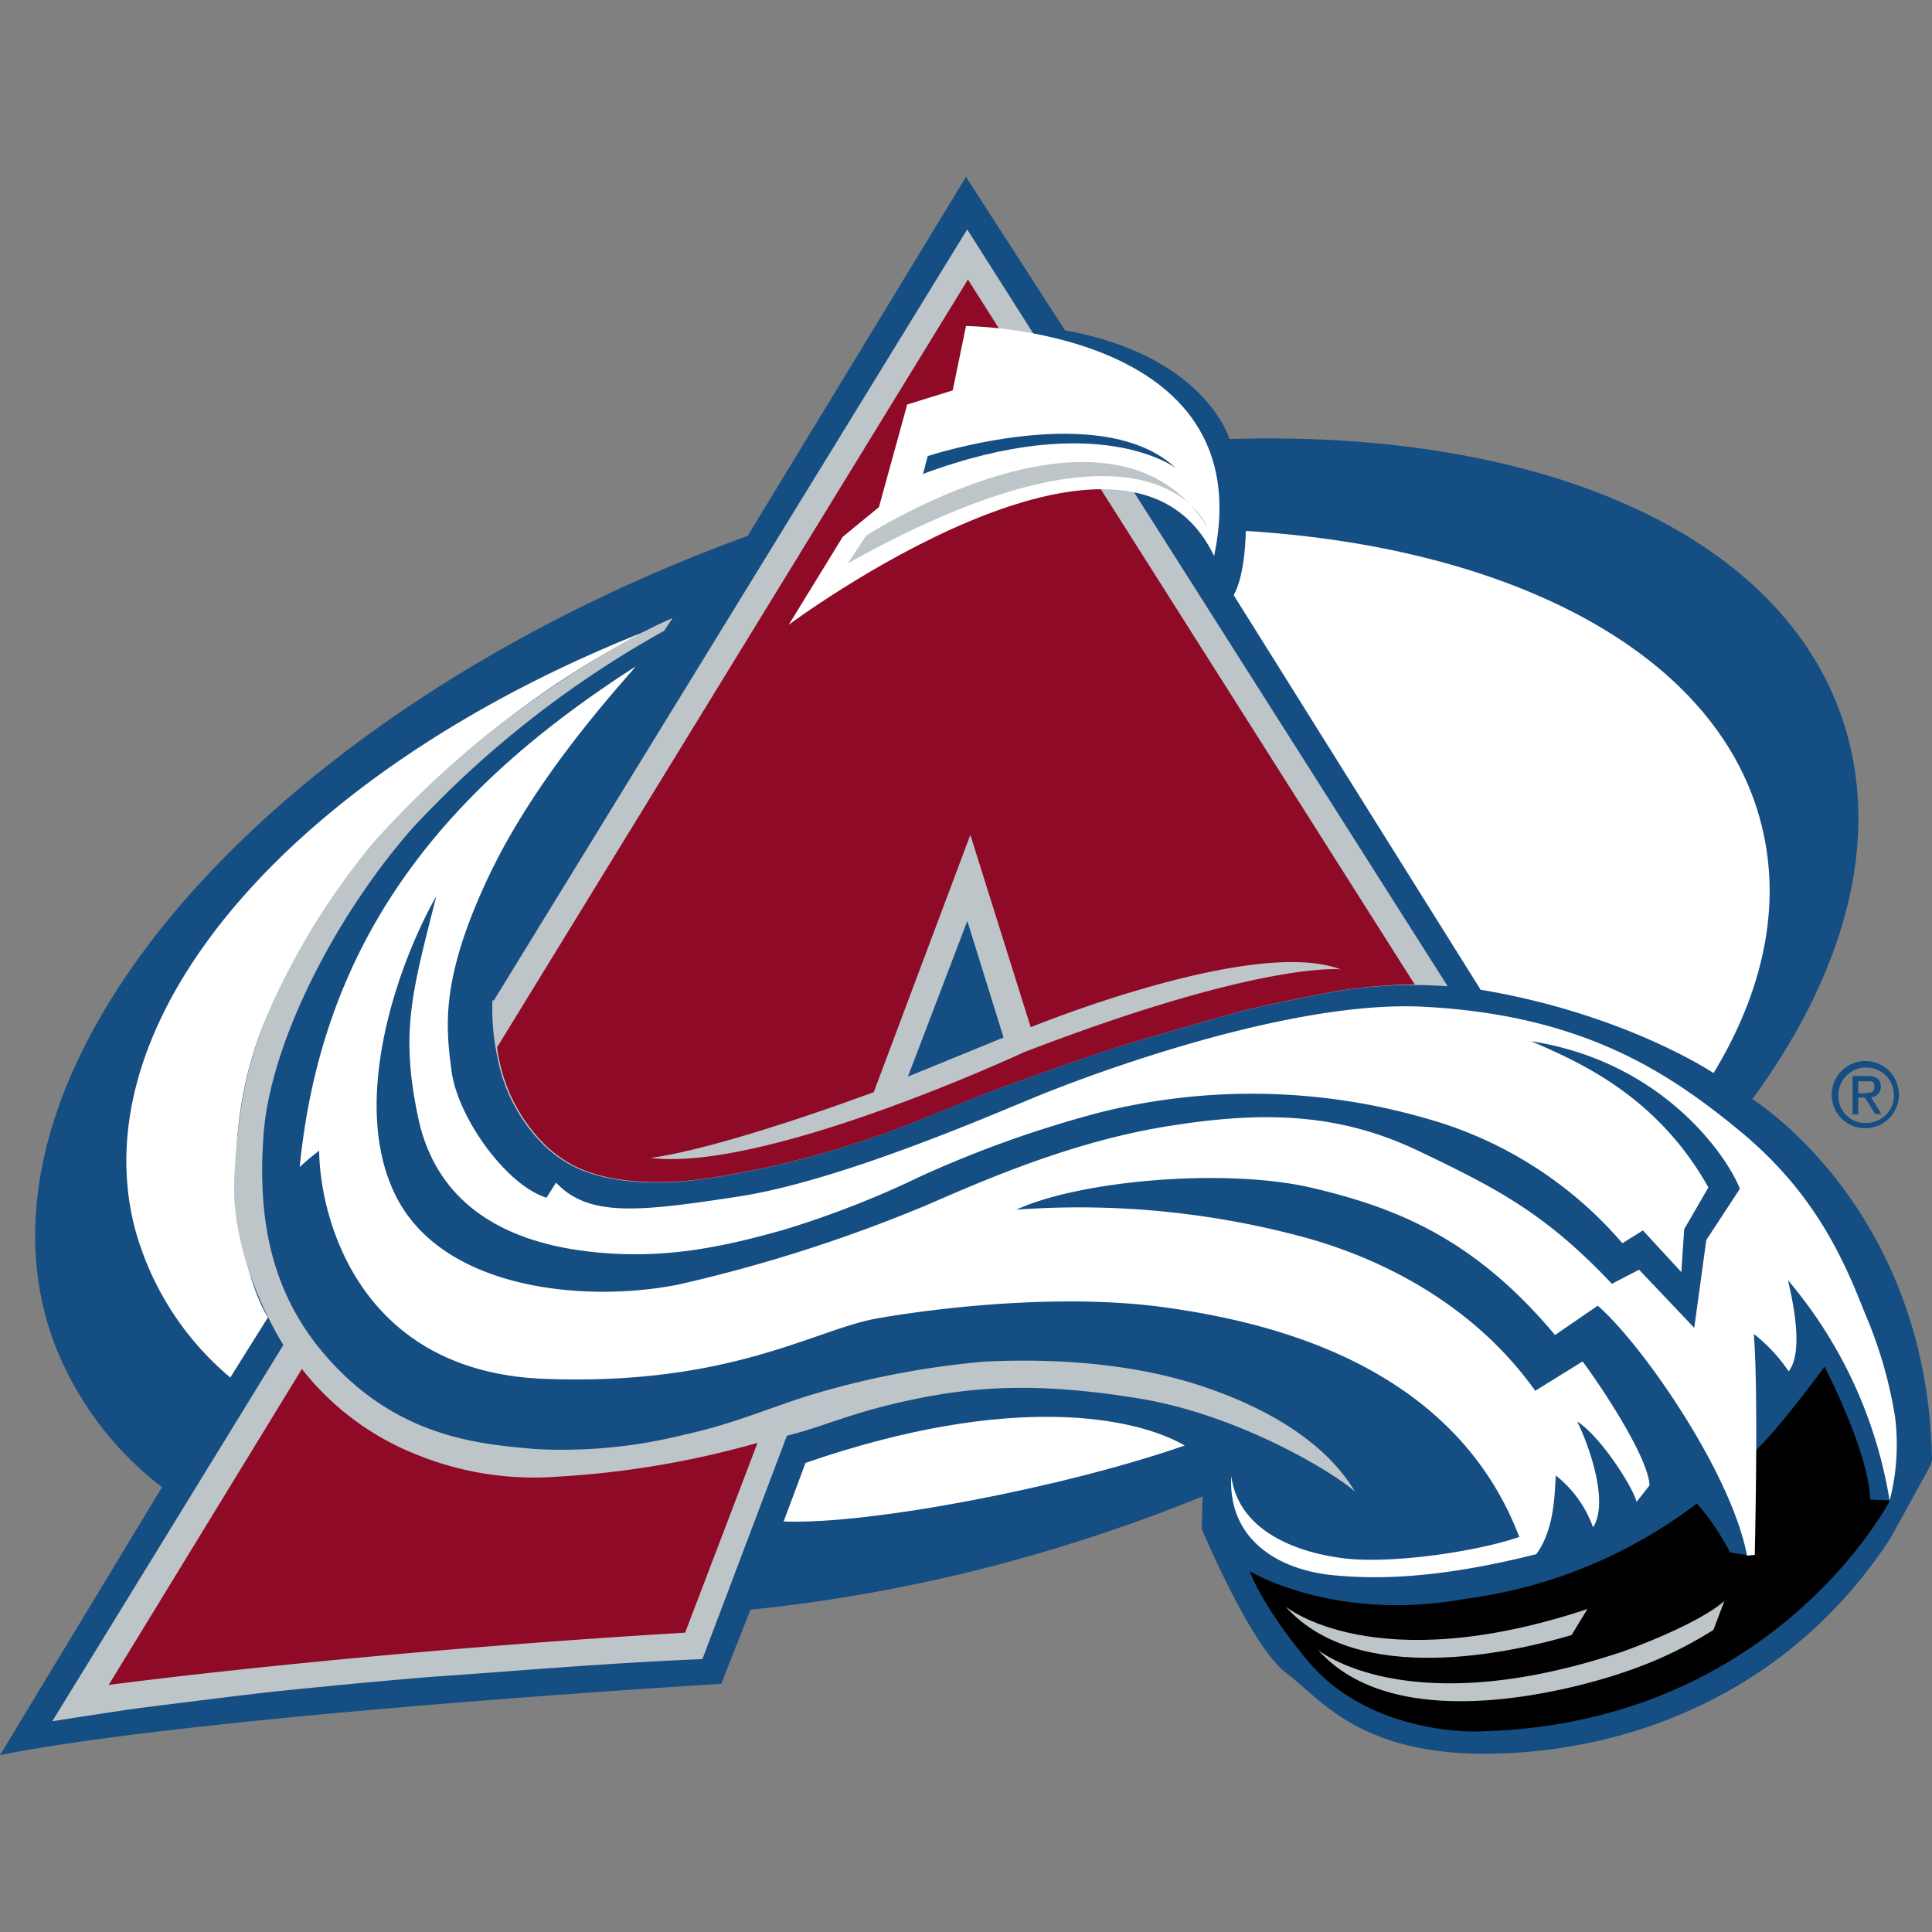 <svg id="Ebene_1" data-name="Ebene 1" xmlns="http://www.w3.org/2000/svg" width="160" height="160" viewBox="0 0 160 160"><rect x="0" y="0" width="160" height="160" fill="#808080" stroke="none"/><defs><style>.cls-1{fill:#154e83;}.cls-2{fill:#fff;}.cls-3{fill:#bec5c9;}.cls-4{fill:#8e0a26;}</style></defs><g id="layer1"><g id="g5028"><path id="path1015" class="cls-1" d="M159.91,121.29l-3.33,6.06c-7.86,12.1-20.26,17.39-32.07,17.86s-15.11-4.53-18-6.67-7-11.95-7-11.95l.09-2.67c-2.25.91-4.53,1.79-6.87,2.58a134.37,134.37,0,0,1-30.58,6.81l-2.42,6.14S16.81,142,0,145.35l13.42-22.19A27.35,27.35,0,0,1,4.3,110.71C-3.48,88.23,22.22,58.85,61.92,44.38L80,14.65,88.2,27.36c11.66,2.11,13.62,9,13.62,9,25.2-.79,45.29,7.45,50.7,23,3.39,9.86.41,21-7.4,31.67,0,0,14.5,8.91,14.88,29.84l-.09.38"/><path id="path1017" class="cls-2" d="M122.64,82,102.17,49.29c1-1.81,1-5.32,1-5.32,22.27,1.37,39.29,10.29,42.74,24.47,1.64,6.66.09,13.68-4,20.43,0,0-7.25-4.88-19.26-6.9"/><path id="path1019" d="M151.11,113.17c-1.69,2.31-3.42,4.41-3.42,4.41a33.93,33.93,0,0,1-2.31,2.57l-.7,8.63-1.4-.21a20.84,20.84,0,0,0-2.75-4.06,40.22,40.22,0,0,1-19.12,7.89c-10.87,2-17.92-2.28-17.92-2.28,1.26,3.25,4.77,7.37,4.77,7.37,5.17,6.26,14.06,5.9,14.06,5.9,24.58-.46,34.2-19.14,34.2-19.14l-1.64-.06c-.11-3.74-3.33-10.12-3.77-11"/><path id="path1021" class="cls-3" d="M130.15,135.41c-4.85,1.44-17.71,4.36-23.68-2.36,0,0,7.31,6.08,25,.2l-1.32,2.16"/><path id="path1023" class="cls-3" d="M134.16,136.85c-17.72,5.87-25-.21-25-.21,7.46,8.39,25.58,1.76,25.58,1.76a33.57,33.57,0,0,0,7.16-3.42l.91-2.4c-2.34,2.07-8.62,4.27-8.62,4.27"/><path id="path1025" class="cls-2" d="M52.65,55.19c-15,9.62-25.9,21.78-27.83,41.46a19.16,19.16,0,0,1,1.61-1.35c.06,5.44,3.21,18.3,18.65,18.89s22.39-4.09,27.54-5,15.43-2.1,23.91-.91,23.8,4.62,29.29,19c-3.42,1.2-10.52,2.25-14.47,1.78s-8.77-2.25-9.38-6.81c-.29,5.15,3.77,7.72,8.33,8.19s9.82.05,16.93-1.73c1.52-2.07,1.52-5.06,1.61-6.52a9.53,9.53,0,0,1,3.09,4.3c1.35-2.11-.35-6.81-1.31-8.77,2.08,1.37,4.71,5.64,4.91,6.66l1.08-1.37c-.14-2.57-4.62-9.06-5.55-10.26l-3.92,2.43c-4.74-6.67-11.84-10.62-18.65-12.58a71.32,71.32,0,0,0-24.32-2.42c5.26-2.43,17.36-3.48,24.47-1.81s13.5,4.26,20.14,12.19l3.54-2.43c3.71,3.24,11.07,13.86,12.36,20.7l.64-.06s.33-13.48-.08-18.3a13.52,13.52,0,0,1,2.89,3.1c1.26-1.61.35-5.82-.06-7.55a37.5,37.5,0,0,1,8.42,18.25,18.33,18.33,0,0,0,.44-7,36.39,36.39,0,0,0-2.51-8.57c-1.82-4.64-4.24-10-10.29-15S131,84.08,118,83.38c-11.11-.62-27.83,5.64-32.28,7.48s-16.45,7-24.61,8.24-12.34,1.73-15.06-1.16l-.79,1.25c-3.42-1.08-7.36-6.72-7.86-10.46s-.91-7.66,3-16S51,57.15,52.65,55.19"/><path id="path1027" class="cls-1" d="M36.1,74.28c-3,5.27-7.25,16.87-3.33,24.74s15.85,8.88,23.42,7.36a124.89,124.89,0,0,0,20.46-6.54c3.83-1.64,11.49-5.15,19.74-6.52s14.53-1.14,21.1,2,10.53,5.21,16,11l2.25-1.17,4.57,4.82,1-7.28,2.78-4.24c-1.06-2.71-6.38-10.52-17.28-12.22,3.36,1.49,10.26,4.21,14.67,12.11l-2,3.45-.24,3.56-3.18-3.45-1.7,1.06a33.07,33.07,0,0,0-16.2-10.32A51.9,51.9,0,0,0,91,92.15a92.59,92.59,0,0,0-14.74,5.26,78.46,78.46,0,0,1-11.37,4.44c-5.26,1.49-10.49,2.6-16.87,1.7s-11.9-3.92-13.39-11-.52-10.35,1.49-18.28"/><path id="path1029" class="cls-2" d="M66.71,121.15,64.9,126c7.1.29,23.39-2.86,33.21-6.29-4-2.33-14.29-4.47-31.4,1.44"/><path id="path1031" class="cls-3" d="M40.9,82.85,80.1,19l39.79,62.68a39.22,39.22,0,0,0-9,.38c-2.1.35-6.84,1.35-8.15,1.7s-8.07,2.28-10.35,3-8.71,3-10.73,3.77-7.07,2.89-9,3.54a82.74,82.74,0,0,1-9.33,2.66c-3.74.76-7.28,1.46-11,1.11s-5.59-1.43-7.22-2.93a13.79,13.79,0,0,1-3.92-7.36,19.62,19.62,0,0,1-.41-4.71"/><path id="path1033" class="cls-4" d="M80.16,23.15l37,58.38a43.78,43.78,0,0,0-6.17.5c-2.1.35-6.84,1.35-8.15,1.7s-8.07,2.28-10.35,3-8.71,3-10.73,3.77-7.07,2.89-9,3.54a82.74,82.74,0,0,1-9.33,2.66c-3.74.76-7.28,1.46-11,1.11s-5.59-1.43-7.22-2.93a13.79,13.79,0,0,1-3.92-7.36,7.56,7.56,0,0,1-.12-.79ZM53.85,95.89c9.59,1.2,30.93-8.74,30.93-8.74,19.73-7.6,26.25-6.87,26.25-6.87-7.25-2.75-25.67,4.79-25.67,4.79l-5-15.93-8,21.31c-13.91,5.09-18.53,5.44-18.53,5.44"/><path id="path1035" class="cls-1" d="M75.19,89.16l7.92-3.24-3-9.65L75.19,89.16"/><path id="path1037" class="cls-2" d="M19.06,114.07a24.46,24.46,0,0,1-7.95-12.57c-4.39-17.83,14-38.15,42.77-49.38,0,0-22.31,10.09-31.78,32.08-4.44,10.31-2.22,21.16.09,24.9l-3.13,5"/><path id="path1039" class="cls-3" d="M55,52.24l.7-1.05c-5.32,2.25-12.48,7.34-14.85,9.24a79.28,79.28,0,0,0-10.06,9.5,59.62,59.62,0,0,0-8,12.66c-1.9,4.15-3.1,8.15-3.39,15.11s4.07,13.68,4.07,13.68L4.33,142.55s5.73-.91,7.33-1.11,7.87-1,10.5-1.29S33.59,139,37,138.78s13.16-1.06,21.17-1.38l7-18.5c3.1-.76,5.21-1.9,10.44-3s10.49-1.43,18.74-.08,16.14,6.14,17.86,7.71c-2-3.39-6.11-6.57-12.78-8.77s-13.91-2.19-17.86-2a71.68,71.68,0,0,0-13.77,2.57c-3.48,1-6.87,2.57-11.11,3.48A41.6,41.6,0,0,1,44.26,120c-4.15-.38-10.38-.82-16-6.35s-7-12.1-6.43-19.73,6-18.15,12.34-25.35A84.34,84.34,0,0,1,55,52.24"/><path id="path1041" class="cls-4" d="M62.74,119.48l-6,15.73C28.85,136.88,9,139.54,9,139.54l16-26.17a22.61,22.61,0,0,0,9.67,7.16,25.82,25.82,0,0,0,11.52,1.76,76.28,76.28,0,0,0,16.58-2.81"/><path id="path1043" class="cls-2" d="M100.54,46.07C104.6,27.16,80,27,80,27L78.9,32.33,75.13,33.5,72.79,42l-3,2.46-4.47,7.28s28.07-20.94,35.26-5.62"/><path id="path1045" class="cls-1" d="M76.42,39.32l.41-1.55s14.44-4.76,20.55,1c0,0-6.4-4.94-21,.5"/><path id="path1047" class="cls-3" d="M71.74,44.35s20.49-13.22,28.24-.7c0,0-4.27-11.26-29.76,3l1.52-2.31"/><path id="path1049" class="cls-1" d="M151.7,90.66a2.78,2.78,0,1,1,2.77,2.77A2.74,2.74,0,0,1,151.7,90.66ZM154.47,93a2.3,2.3,0,1,0-2.22-2.31A2.21,2.21,0,0,0,154.47,93Zm-.58-.71h-.47V89.11h1.2c.76,0,1.14.26,1.14.87a.83.83,0,0,1-.82.88l.88,1.4h-.53l-.84-1.37h-.56Zm.58-1.78c.41,0,.76,0,.76-.53s-.35-.43-.67-.43h-.67v1h.58"/></g></g></svg>